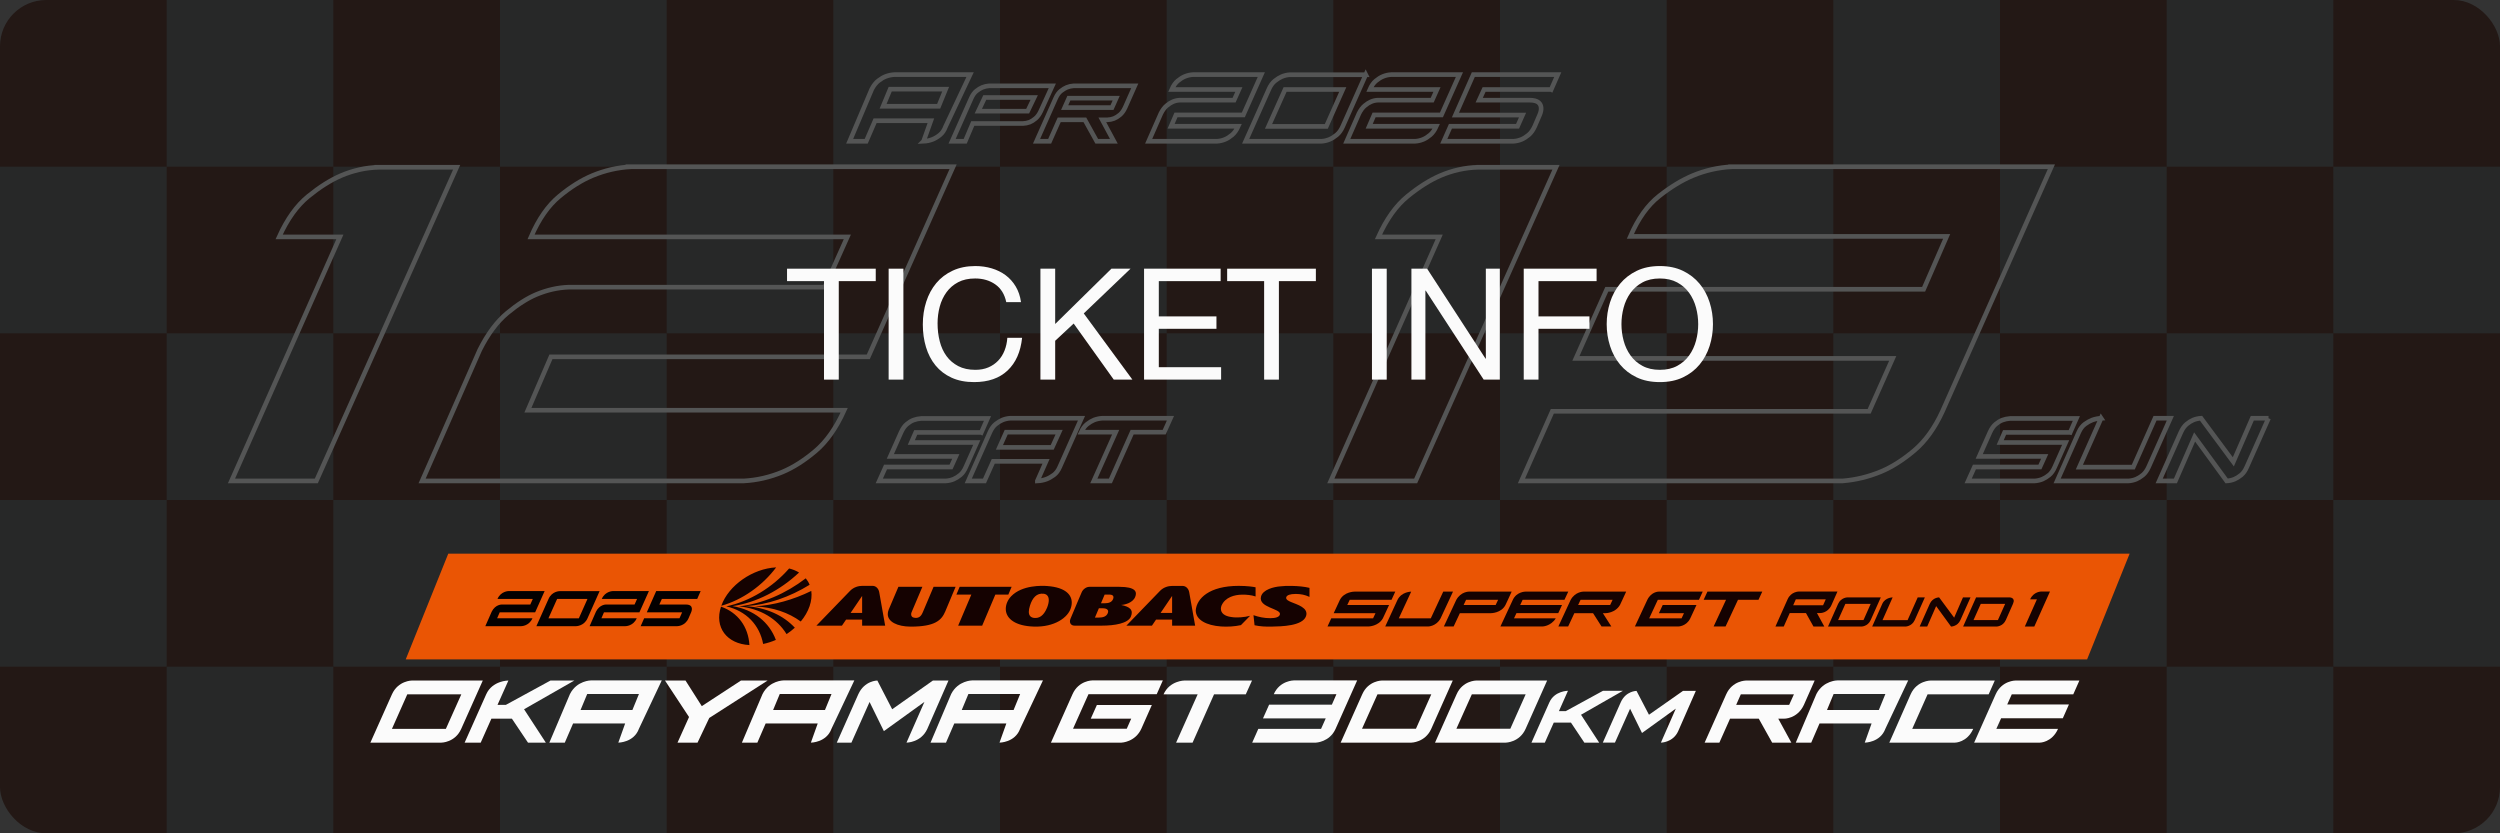 <?xml version="1.0" encoding="UTF-8"?>
<svg id="_レイヤー_1" data-name="レイヤー_1" xmlns="http://www.w3.org/2000/svg" version="1.1" viewBox="0 0 540 180">
  <rect x="0" y="0" width="540" height="180" fill="#333333" stroke="none"/>
  <!-- Generator: Adobe Illustrator 29.2.1, SVG Export Plug-In . SVG Version: 2.1.0 Build 116)  -->
  <defs>
    <style>
      .st0 {
        fill: #272828;
      }

      .st1 {
        fill: #150201;
      }

      .st2, .st3 {
        fill: none;
        stroke: #545555;
      }

      .st4 {
        fill: #231815;
      }

      .st5 {
        fill: #040000;
      }

      .st3 {
        stroke-miterlimit: 10;
      }

      .st6 {
        fill: #ea5504;
      }

      .st7 {
        fill: #fbfbfb;
      }
    </style>
  </defs>
  <rect class="st4" width="540" height="180" rx="10" ry="10"/>
  <g>
    <rect class="st0" x="36" width="36" height="36"/>
    <rect class="st0" x="108" width="36" height="36"/>
    <rect class="st0" x="180" width="36" height="36"/>
    <rect class="st0" x="252" width="36" height="36"/>
    <rect class="st0" x="324" width="36" height="36"/>
    <rect class="st0" x="396" width="36" height="36"/>
    <rect class="st0" x="468" width="36" height="36"/>
    <rect class="st0" y="36" width="36" height="36"/>
    <rect class="st0" x="72" y="36" width="36" height="36"/>
    <rect class="st0" x="144" y="36" width="36" height="36"/>
    <rect class="st0" x="216" y="36" width="36" height="36"/>
    <rect class="st0" x="288" y="36" width="36" height="36"/>
    <rect class="st0" x="360" y="36" width="36" height="36"/>
    <rect class="st0" x="432" y="36" width="36" height="36"/>
    <rect class="st0" x="504" y="36" width="36" height="36"/>
    <rect class="st0" x="36" y="72" width="36" height="36"/>
    <rect class="st0" x="108" y="72" width="36" height="36"/>
    <rect class="st0" x="180" y="72" width="36" height="36"/>
    <rect class="st0" x="252" y="72" width="36" height="36"/>
    <rect class="st0" x="324" y="72" width="36" height="36"/>
    <rect class="st0" x="396" y="72" width="36" height="36"/>
    <rect class="st0" x="468" y="72" width="36" height="36"/>
    <rect class="st0" y="108" width="36" height="36"/>
    <rect class="st0" x="72" y="108" width="36" height="36"/>
    <rect class="st0" x="144" y="108" width="36" height="36"/>
    <rect class="st0" x="216" y="108" width="36" height="36"/>
    <rect class="st0" x="288" y="108" width="36" height="36"/>
    <rect class="st0" x="360" y="108" width="36" height="36"/>
    <rect class="st0" x="432" y="108" width="36" height="36"/>
    <rect class="st0" x="504" y="108" width="36" height="36"/>
    <rect class="st0" x="36" y="144" width="36" height="36"/>
    <rect class="st0" x="108" y="144" width="36" height="36"/>
    <rect class="st0" x="180" y="144" width="36" height="36"/>
    <rect class="st0" x="252" y="144" width="36" height="36"/>
    <rect class="st0" x="324" y="144" width="36" height="36"/>
    <rect class="st0" x="396" y="144" width="36" height="36"/>
    <rect class="st0" x="468" y="144" width="36" height="36"/>
  </g>
  <g>
    <path class="st3" d="M81.785,36.127h16.854l-30.315,67.757h-18.324l23.415-52.712h-13.121c1.734-3.846,3.826-6.768,6.278-8.766,2.45-1.997,4.807-3.487,7.07-4.468,2.639-1.131,5.354-1.734,8.145-1.81Z"/>
    <path class="st3" d="M136.306,36.014h69.566l-18.324,41.061h-68.548l-4.977,11.538h68.322c-1.736,3.846-3.809,6.787-6.221,8.823-2.414,2.036-4.79,3.546-7.127,4.525-2.715,1.131-5.505,1.773-8.37,1.923h-69.453l12.443-28.279c1.734-3.468,3.713-6.127,5.939-7.975,2.224-1.847,4.316-3.185,6.278-4.016,2.337-.979,4.675-1.507,7.013-1.583h55.313l4.864-10.859h-68.322c1.658-3.846,3.694-6.768,6.109-8.766,2.413-1.997,4.787-3.487,7.126-4.468,2.715-1.131,5.504-1.771,8.37-1.923Z"/>
    <path class="st3" d="M211.965,93.405h-14.171l-.95,2.172h14.144l-2.362,5.293c-.326.76-.733,1.34-1.222,1.738-.489.399-.968.697-1.439.896-.543.218-1.104.344-1.683.38h-14.361l1.358-3.014h14.144l1.032-2.28h-14.144l2.335-5.239c.344-.761.756-1.34,1.236-1.738.479-.399.954-.688,1.425-.869.543-.199,1.095-.316,1.656-.352h14.334l-1.331,3.014Z"/>
    <path class="st3" d="M224.073,103.884l1.873-4.235h-11.402l-1.9,4.235h-3.502l4.696-10.56c.344-.76.76-1.334,1.249-1.724.489-.389.968-.683,1.439-.881.543-.218,1.095-.344,1.656-.38h15.42l-4.696,10.533c-.326.76-.76,1.34-1.304,1.738-.543.399-1.077.697-1.602.896-.597.218-1.239.344-1.927.38ZM227.276,96.635l1.493-3.284h-11.429l-1.466,3.284h11.402Z"/>
    <path class="st3" d="M244.541,93.351l-4.696,10.533h-3.583l4.723-10.533h-7.438c.344-.761.769-1.34,1.276-1.738.506-.399,1.004-.697,1.493-.896.579-.218,1.168-.344,1.765-.38h14.741l-1.358,3.014h-6.923Z"/>
    <path class="st3" d="M319.242,36.127h16.852l-30.314,67.757h-18.325l23.415-52.712h-13.121c1.733-3.846,3.826-6.768,6.278-8.766,2.449-1.997,4.807-3.487,7.07-4.468,2.639-1.131,5.353-1.734,8.145-1.81Z"/>
    <path class="st3" d="M374.102,36.014h69l-23.528,52.826c-1.66,3.62-3.696,6.448-6.109,8.484-2.415,2.036-4.79,3.545-7.126,4.525-2.715,1.131-5.505,1.809-8.371,2.036h-69.339l6.674-15.044h68.435l5.09-11.425h-68.435l6.673-14.931h68.435l4.978-11.425h-68.322c1.658-3.846,3.733-6.748,6.221-8.71,2.489-1.96,4.901-3.43,7.24-4.411,2.714-1.131,5.542-1.771,8.484-1.923Z"/>
    <path class="st3" d="M447.161,93.405h-14.171l-.95,2.172h14.144l-2.362,5.293c-.326.76-.734,1.34-1.222,1.738-.488.399-.969.697-1.439.896-.542.218-1.103.344-1.682.38h-14.361l1.358-3.014h14.144l1.032-2.28h-14.144l2.334-5.239c.344-.761.756-1.34,1.235-1.738.479-.399.954-.688,1.426-.869.542-.199,1.095-.316,1.656-.352h14.334l-1.33,3.014Z"/>
    <path class="st3" d="M453.84,90.338l-4.697,10.56h11.646l4.697-10.56h3.312l-4.697,10.533c-.344.76-.76,1.34-1.248,1.738-.489.399-.969.697-1.439.896-.542.218-1.103.344-1.682.38h-15.393l4.697-10.56c.344-.76.782-1.334,1.317-1.724.533-.389,1.063-.683,1.587-.881.598-.218,1.231-.344,1.901-.38Z"/>
    <path class="st3" d="M490,90.338l-4.697,10.533c-.325.76-.732,1.34-1.221,1.738-.489.399-.969.697-1.439.896-.542.218-1.105.344-1.683.38l-6.923-9.502-4.153,9.502h-3.502l4.697-10.533c.344-.761.756-1.34,1.235-1.738.479-.399.954-.697,1.425-.896.543-.218,1.103-.344,1.683-.38l6.977,9.419,4.099-9.419h3.502Z"/>
  </g>
  <g>
    <path class="st7" d="M170,60.722v-2.685h19.161v2.685h-7.987v21.275h-3.188v-21.275h-7.987Z"/>
    <path class="st7" d="M195.134,58.036v23.96h-3.188v-23.96h3.188Z"/>
    <path class="st7" d="M214.983,61.426c-1.22-.85-2.668-1.275-4.346-1.275-1.432,0-2.657.268-3.675.806-1.018.537-1.857,1.258-2.517,2.164s-1.147,1.941-1.46,3.104c-.313,1.163-.47,2.371-.47,3.624,0,1.365.156,2.656.47,3.876.313,1.219.8,2.282,1.46,3.188.66.907,1.504,1.628,2.534,2.165,1.029.537,2.26.805,3.692.805,1.051,0,1.985-.173,2.802-.52.817-.347,1.521-.828,2.114-1.443.593-.615,1.057-1.348,1.393-2.198s.537-1.768.604-2.752h3.188c-.313,3.02-1.354,5.369-3.121,7.047-1.768,1.678-4.184,2.517-7.249,2.517-1.857,0-3.479-.319-4.866-.956-1.387-.638-2.539-1.516-3.456-2.635-.918-1.118-1.605-2.438-2.064-3.96-.459-1.521-.688-3.154-.688-4.899s.246-3.384.738-4.916c.492-1.532,1.213-2.869,2.164-4.01.951-1.141,2.136-2.041,3.557-2.702,1.42-.659,3.048-.99,4.883-.99,1.252,0,2.438.168,3.557.503,1.118.336,2.114.828,2.987,1.477.873.649,1.599,1.46,2.181,2.433.581.974.962,2.097,1.141,3.373h-3.188c-.358-1.7-1.147-2.975-2.366-3.825Z"/>
    <path class="st7" d="M227.919,58.036v11.947l12.148-11.947h4.128l-10.101,9.665,10.504,14.296h-4.027l-8.658-12.114-3.993,3.725v8.389h-3.188v-23.96h3.188Z"/>
    <path class="st7" d="M263.658,58.036v2.685h-13.356v7.617h12.45v2.684h-12.45v8.289h13.457v2.684h-16.644v-23.96h16.544Z"/>
    <path class="st7" d="M265.066,60.722v-2.685h19.162v2.685h-7.987v21.275h-3.188v-21.275h-7.987Z"/>
    <path class="st7" d="M299.53,58.036v23.96h-3.188v-23.96h3.188Z"/>
    <path class="st7" d="M308.255,58.036l12.618,19.43h.068v-19.43h3.02v23.96h-3.49l-12.517-19.228h-.068v19.228h-3.02v-23.96h3.389Z"/>
    <path class="st7" d="M344.865,58.036v2.685h-12.551v7.617h11.007v2.684h-11.007v10.973h-3.188v-23.96h15.738Z"/>
    <path class="st7" d="M347.768,65.302c.481-1.51,1.202-2.847,2.164-4.01.961-1.163,2.159-2.091,3.591-2.785s3.098-1.04,5-1.04,3.568.347,5,1.04,2.628,1.622,3.591,2.785c.961,1.163,1.683,2.5,2.164,4.01.481,1.51.722,3.082.722,4.715s-.241,3.205-.722,4.715c-.481,1.51-1.203,2.847-2.164,4.01-.963,1.163-2.159,2.086-3.591,2.768s-3.098,1.023-5,1.023-3.569-.341-5-1.023-2.629-1.605-3.591-2.768c-.962-1.163-1.684-2.5-2.164-4.01-.481-1.51-.722-3.082-.722-4.715s.24-3.205.722-4.715ZM350.704,73.591c.313,1.175.806,2.232,1.477,3.171.671.94,1.532,1.694,2.584,2.265,1.051.571,2.304.856,3.758.856,1.454,0,2.706-.285,3.758-.856,1.051-.571,1.912-1.325,2.583-2.265.672-.939,1.163-1.996,1.477-3.171.313-1.174.47-2.366.47-3.573,0-1.208-.156-2.4-.47-3.574s-.805-2.232-1.477-3.171c-.671-.939-1.532-1.694-2.583-2.265-1.052-.57-2.305-.856-3.758-.856-1.455,0-2.707.285-3.758.856-1.052.571-1.913,1.326-2.584,2.265s-1.163,1.997-1.477,3.171-.47,2.366-.47,3.574c0,1.208.156,2.399.47,3.573Z"/>
  </g>
  <g>
    <polygon class="st6" points="450.811 142.431 87.638 142.431 96.827 119.589 460 119.589 450.811 142.431"/>
    <g>
      <path class="st1" d="M386.585,132.42l-1.301,2.918h-1.794l2.628-5.887c.745-1.68,2.425-1.68,2.425-1.68h8.35l-1.314,2.969c-.808,1.73-2.438,1.68-2.438,1.68h-.681l1.591,2.918h-2.337l-1.63-2.918h-3.499ZM394.367,129.451h-6.468l-.569,1.288h6.455l.582-1.288Z"/>
      <path class="st1" d="M406.254,129.034l-2.185,4.901c-.619,1.402-2.022,1.402-2.022,1.402h-7.2l2.185-4.901c.633-1.402,2.034-1.402,2.034-1.402h7.187ZM397.032,133.935h5.484l1.553-3.499h-5.47l-1.567,3.499Z"/>
      <path class="st1" d="M406.622,133.948h5.42l2.185-4.914h1.542l-2.186,4.901c-.631,1.402-2.033,1.402-2.033,1.402h-7.163l2.185-4.914c.633-1.39,2.237-1.39,2.237-1.39l-2.186,4.914Z"/>
      <path class="st1" d="M425.634,129.034l-2.185,4.901c-.62,1.402-2.022,1.402-2.022,1.402l-3.221-4.421-1.933,4.421h-1.63l2.185-4.901c.62-1.402,2.022-1.402,2.022-1.402l3.247,4.384,1.907-4.384h1.63Z"/>
      <path class="st1" d="M433.253,133.935c-.631,1.402-2.033,1.402-2.033,1.402h-7.189l2.805-6.304h7.2s1.402-.013.77,1.39c-.227.518-1.553,3.512-1.553,3.512ZM431.548,133.935l1.566-3.499h-5.268l-1.566,3.499h5.268Z"/>
      <path class="st1" d="M442.792,127.771l-3.385,7.567h-2.047l2.615-5.887h-1.466c.759-1.693,2.4-1.68,2.4-1.68h1.883Z"/>
    </g>
    <path class="st1" d="M271.205,126.856v1.981c-.914-.316-1.995-.409-2.949-.391-1.593.026-3.615.536-4.415,2.373-.078.215-.131.443-.131.655,0,1.031.891,1.608,2.175,1.791,1.287.227,2.867.067,4.131-.25l-1.972,2.011c-1.388.302-2.893.388-4.314.291-3.135-.227-5.444-1.407-5.45-3.482.193-2.54,2.9-5.288,9.271-5.288,1.91,0,3.22.212,3.654.309ZM226.158,131.287c.243-.6.38-1.17.38-1.65,0-.715-.32-1.285-1.079-1.385-1.549-.205-2.459.897-2.98,2.551-.175.539-.253.994-.253,1.367,0,.826.454,1.221,1.136,1.303,1.079.108,2.047-.406,2.795-2.185ZM226.256,126.587c3.969.295,5.254,1.955,5.243,3.582,0,.5-.116,1.009-.317,1.5-.898,2.119-4.088,4.052-8.721,3.624-3.542-.321-5.213-1.891-5.213-3.765,0-1.031.472-2.022,1.181-2.752,2.376-2.438,6.639-2.286,7.827-2.19ZM231.216,133.67c.87-2.115,2.434-5.753,2.434-5.753.276-.644.98-1.154,1.639-1.162h6.497c3.553,0,3.861,1.098,3.411,2.189-.55,1.329-2.368,1.709-3.045,1.724,1.855.38,2.73,1.042,2.119,2.517-.607,1.474-3.527,1.955-6.298,1.955h-5.885c-.745,0-1.202-.603-.874-1.471ZM238.611,130.307c.867,0,1.535-.234,1.799-.878.271-.645-.023-.994-.767-.994h-1.04l-.792,1.873h.8ZM238.157,131.38h-.797l-.857,2.022h.756c.954,0,1.713-.202,2.018-.954.351-.842-.454-1.069-1.12-1.069ZM276.567,126.651c.598-.082,1.636-.134,2.616-.09,1.205.03,2.478.134,3.667.417v1.955c-.97-.458-1.861-.633-2.949-.641-1.238,0-1.835.25-2.028.607-.336.622.663.998,1.078,1.173,1.179.506,3.765,1.188,3.155,3.013-.748,2.152-5.332,2.226-7.468,2.264-1.251.022-2.426-.022-3.654-.294l-.232-2.171c1.215.406,2.315.64,3.605.644,1.172.003,2.031-.242,2.116-.872.17-1.207-4.689-1.403-4.098-3.78.376-1.537,2.782-2.119,4.193-2.226ZM253.175,132.389v-3.668l-2.485,3.668h2.485ZM243.299,135.141l7.307-7.556c.782-.775,1.788-1.025,2.617-1.028h2.206c.812.003,1.321.685,1.44,1.37l1.281,7.214h-4.974v-1.304h-3.474l-.883,1.304h-5.519ZM186.22,132.389v-3.668l-2.487,3.668h2.487ZM176.345,135.141l7.307-7.556c.777-.775,1.791-1.039,2.617-1.043h2.204c.82.003,1.323.704,1.442,1.385l1.28,7.214h-4.975v-1.304h-3.47l-.89,1.304h-5.516ZM214.991,128.438l-2.841,6.703h-5.187l2.844-6.703h-3.228l.704-1.683h11.227l-.712,1.683h-2.807ZM204.181,132.065c-.797,1.873-2.141,3.288-7.463,3.288-2.946-.011-4.959-1.08-4.959-2.678,0-.294.044-.629.201-1.002l2.093-4.919h5.179l-2.175,5.124c-.104.253-.25.51-.25.797,0,.41.209.737.852.785,1.078.104,1.453-.722,1.674-1.232l2.318-5.474h4.756l-2.227,5.31ZM167.65,122.554c-2.954,3.951-7.315,7.023-11.851,8.297,1.575-4.431,6.782-8.044,11.851-8.297ZM164.839,139.099c-.761-4.093-3.635-7.127-7.97-8.125,5.045-1.058,10.006-4.093,13.581-8.182.8.193,1.522.491,2.144.875-4.051,3.821-9.212,6.516-14.362,7.25,4.624.786,7.932,3.485,9.354,7.306-.887.381-1.814.682-2.748.875ZM169.899,136.969c-2.036-3.307-5.612-5.519-10.3-5.995,5.034-.536,10.128-2.745,14.444-6.055.348.42.63.886.834,1.393-4.297,2.647-9.07,4.323-13.745,4.606,4.463.339,8.077,2.015,10.551,4.666-.552.5-1.148.968-1.785,1.386ZM172.964,134.247c-2.618-1.925-5.984-3.091-9.942-3.273,4.106-.238,8.278-1.408,12.218-3.333.14,1.016.029,2.134-.372,3.307-.406,1.172-1.061,2.283-1.904,3.299ZM155.738,131.037c3.656,1.278,5.902,4.346,6.139,8.297-4.9-.25-7.615-3.862-6.139-8.297Z"/>
    <g>
      <path class="st1" d="M339.27,129.564c.983-1.772,2.721-1.772,2.721-1.772h9.261l-.816,1.772-.523,1.111c-1.029,1.769-3.101,1.769-3.101,1.769h-.598l1.836,2.877h-2.115l-1.836-2.877h-4.037l-1.342,2.877h-2.115l2.664-5.758ZM347.795,130.675l.526-1.111h-6.922l-.52,1.111h6.916Z"/>
      <polygon class="st1" points="368.806 127.791 380.65 127.791 379.832 129.564 375.403 129.564 372.72 135.321 370.142 135.321 372.823 129.564 367.984 129.564 368.806 127.791"/>
      <path class="st1" d="M301.863,129.564c.885-1.772,2.957-1.772,2.957-1.772l-2.681,5.767h6.911l2.687-5.767h2.109l-2.681,5.767c-.948,1.763-2.701,1.763-2.701,1.763h-9.258l.816-1.763,1.842-3.995Z"/>
      <path class="st1" d="M291.539,129.564l-.529,1.111h9.034l-.822,1.769-.523,1.114c-.989,1.763-3.143,1.763-3.143,1.763h-8.816l.813-1.763h9.034l.52-1.114h-9.028l1.33-2.854c.919-1.799,3.155-1.799,3.155-1.799h8.816l-.813,1.772h-9.028Z"/>
      <path class="st1" d="M325.704,129.564l-.523,1.111c-.905,1.769-3.115,1.769-3.115,1.769h-6.735l-1.345,2.877h-2.112l2.687-5.758c.98-1.772,2.695-1.772,2.695-1.772h9.261l-.813,1.772ZM323.063,130.675l.526-1.111h-6.919l-.523,1.111h6.916Z"/>
      <path class="st1" d="M327.023,133.558h9.028c-1.121,1.763-2.908,1.763-2.908,1.763h-9.054l.822-1.763,1.862-3.995c.822-1.772,2.704-1.772,2.704-1.772h9.267l-.825,1.772h-9.034l-.52,1.111h9.034l-.816,1.769h-9.031l-.529,1.114Z"/>
      <path class="st1" d="M358.257,127.791h9.528l-.813,1.772h-8.882l-1.865,3.995h6.997l.52-1.114h-5.416l.825-1.769h7.293l-1.339,2.88c-.853,1.766-2.603,1.766-2.603,1.766h-9.362l2.681-5.754c.862-1.776,2.437-1.776,2.437-1.776Z"/>
    </g>
    <g>
      <path class="st7" d="M104.283,146.993l-4.66,10.439c-1.321,2.979-4.301,2.979-4.301,2.979h-15.322l4.66-10.439c1.344-2.979,4.323-2.979,4.323-2.979h15.3ZM84.66,157.432h11.648l3.338-7.46h-11.671l-3.315,7.46Z"/>
      <path class="st7" d="M109.254,152.257l9.655-5.264h5.152l-10.865,6.205,4.704,7.213h-3.853l-3.472-5.175h-4.435l-2.307,5.175h-3.472l4.659-10.439c1.322-2.979,4.794-2.979,4.794-2.979l-2.352,5.264h1.792Z"/>
      <path class="st7" d="M135.035,156.267h-11.246l-1.792,4.144h-3.338l4.458-10.506c1.501-2.935,4.547-2.935,4.547-2.935h15.278l-4.928,10.439c-1.098,3.002-4.458,3.002-4.458,3.002l1.479-4.144ZM126.836,149.905l-1.434,3.45h11.2l1.411-3.45h-11.178Z"/>
      <path class="st7" d="M165.811,146.993l-12.612,8.086-2.531,5.332h-4.324l2.487-5.533-5.197-7.885h4.436l3.517,5.533,8.467-5.533h5.757Z"/>
      <path class="st7" d="M176.628,156.267h-11.246l-1.792,4.144h-3.338l4.458-10.506c1.501-2.935,4.547-2.935,4.547-2.935h15.278l-4.928,10.439c-1.098,3.002-4.458,3.002-4.458,3.002l1.479-4.144ZM168.429,149.905l-1.434,3.45h11.2l1.411-3.45h-11.178Z"/>
      <path class="st7" d="M180.748,160.411l4.637-10.439c1.344-2.979,4.122-2.979,4.122-2.979l3.203,6.205,8.804-6.205h3.36l-4.57,10.439c-1.344,2.979-4.503,2.979-4.503,2.979l3.876-8.804-8.759,6.317-3.091-6.295-3.92,8.781h-3.159Z"/>
      <path class="st7" d="M217.371,156.267h-11.246l-1.792,4.144h-3.338l4.458-10.506c1.501-2.935,4.547-2.935,4.547-2.935h15.278l-4.928,10.439c-1.098,3.002-4.458,3.002-4.458,3.002l1.479-4.144ZM209.173,149.905l-1.434,3.45h11.2l1.411-3.45h-11.178Z"/>
      <path class="st7" d="M249.851,149.95h-14.741l-3.337,7.459h11.604l.963-2.173h-8.737l1.323-2.957h11.872l-2.24,5.062c-1.321,2.98-4.323,3.069-4.323,3.069h-15.233l4.66-10.461c1.321-2.98,4.279-2.98,4.279-2.98h15.233l-1.321,2.98Z"/>
      <path class="st7" d="M262.236,149.972l-4.638,10.439h-3.561l4.659-10.439h-7.37c1.345-2.979,4.525-2.979,4.525-2.979h14.584l-1.344,2.979h-6.855Z"/>
      <path class="st7" d="M293.146,146.97l-4.659,10.462c-1.299,2.89-4.279,2.979-4.279,2.979h-13.732l1.321-2.979h13.553l1.009-2.263h-13.553l1.321-2.957h13.553l.985-2.262h-13.53c1.299-2.98,4.347-2.98,4.347-2.98h13.664Z"/>
      <path class="st7" d="M313.798,146.993l-4.637,10.416c-1.321,2.98-4.323,3.002-4.323,3.002h-15.255l4.659-10.439c1.299-2.979,4.256-2.979,4.256-2.979h15.3ZM294.197,157.409h11.648l3.316-7.437h-11.626l-3.338,7.437Z"/>
      <path class="st7" d="M334.181,146.993l-4.637,10.416c-1.321,2.98-4.323,3.002-4.323,3.002h-15.255l4.659-10.439c1.299-2.979,4.256-2.979,4.256-2.979h15.3ZM314.58,157.409h11.648l3.316-7.437h-11.626l-3.338,7.437Z"/>
      <path class="st7" d="M338.21,153.601l8.041-4.391h4.301l-9.05,5.175,3.921,6.026h-3.203l-2.89-4.323h-3.719l-1.926,4.323h-2.89l3.875-8.714c1.12-2.487,4.011-2.487,4.011-2.487l-1.95,4.391h1.479Z"/>
      <path class="st7" d="M346.206,160.411l3.875-8.714c1.098-2.464,3.406-2.464,3.406-2.464l2.688,5.152,7.347-5.152h2.777l-3.808,8.691c-1.12,2.486-3.74,2.486-3.74,2.486l3.225-7.347-7.303,5.264-2.576-5.242-3.271,7.325h-2.62Z"/>
      <path class="st7" d="M373.689,155.237l-2.307,5.175h-3.181l4.659-10.439c1.322-2.979,4.301-2.979,4.301-2.979h14.807l-2.329,5.264c-1.434,3.069-4.324,2.979-4.324,2.979h-1.209l2.823,5.175h-4.144l-2.891-5.175h-6.205ZM387.488,149.972h-11.469l-1.008,2.285h11.447l1.03-2.285Z"/>
      <path class="st7" d="M404.264,156.267h-11.246l-1.792,4.144h-3.338l4.458-10.506c1.5-2.935,4.548-2.935,4.548-2.935h15.277l-4.928,10.439c-1.097,3.002-4.457,3.002-4.457,3.002l1.478-4.144ZM396.065,149.905l-1.434,3.45h11.201l1.41-3.45h-11.178Z"/>
      <path class="st7" d="M429.552,149.972h-13.194l-3.316,7.46h13.172c-1.322,2.979-3.943,2.979-3.943,2.979h-14.18l4.615-10.461c1.344-2.98,4.346-2.957,4.346-2.957h13.822l-1.321,2.979Z"/>
      <path class="st7" d="M447.828,149.972h-13.283l-.985,2.196h13.329l-1.322,2.979h-13.328l-1.031,2.285h13.329c-1.322,2.979-3.943,2.979-3.943,2.979h-14.18l4.659-10.461c1.345-2.98,4.301-2.957,4.301-2.957h13.777l-1.322,2.979Z"/>
    </g>
    <g>
      <path class="st5" d="M117.639,127.672l-2.046,4.586h-7.656l-.556,1.289h7.631c-.758,1.718-2.425,1.705-2.425,1.705h-7.757l1.39-3.159c.783-1.54,2.147-1.515,2.147-1.515h6.178l.543-1.213h-7.63c.733-1.694,2.413-1.694,2.413-1.694h7.769Z"/>
      <path class="st5" d="M129.514,127.686l-2.615,5.874c-.745,1.68-2.438,1.692-2.438,1.692h-8.603l2.628-5.887c.733-1.68,2.4-1.68,2.4-1.68h8.628ZM118.46,133.56h6.569l1.869-4.194h-6.557l-1.882,4.194Z"/>
      <path class="st5" d="M140.163,127.672l-2.046,4.586h-7.656l-.556,1.289h7.631c-.758,1.718-2.425,1.705-2.425,1.705h-7.757l1.39-3.159c.783-1.54,2.147-1.515,2.147-1.515h6.178l.543-1.213h-7.63c.733-1.694,2.413-1.694,2.413-1.694h7.769Z"/>
      <path class="st5" d="M150.598,129.365h-7.631l-.556,1.213h5.736c1.97,0,1.124,1.705,1.124,1.705l-.544,1.264c-.758,1.718-2.438,1.705-2.438,1.705h-7.908l.758-1.705h7.63l.569-1.277h-7.631l2.034-4.599h9.601l-.745,1.694Z"/>
    </g>
  </g>
  <g>
    <path class="st2" d="M199.485,30.516l1.584-4.44h-12.048l-1.92,4.44h-3.576l4.776-11.256c.416-.8.9-1.412,1.452-1.836.552-.424,1.083-.732,1.596-.924.591-.224,1.2-.352,1.824-.384h16.368l-5.28,11.184c-.288.8-.7,1.416-1.236,1.848-.536.432-1.068.752-1.596.96-.624.24-1.272.377-1.944.408ZM202.749,22.956l1.512-3.696h-11.976l-1.536,3.696h12Z"/>
    <path class="st2" d="M205.653,30.516l4.152-9.336c.304-.672.672-1.18,1.104-1.524.432-.344.856-.604,1.272-.78.48-.192.968-.304,1.464-.336h13.656l-2.496,5.472c-.32.688-.7,1.216-1.14,1.584-.44.368-.86.632-1.26.792-.464.176-.944.272-1.44.288h-10.848l-1.632,3.84h-2.832ZM211.317,24.012h10.656l1.416-2.952h-10.68l-1.392,2.952Z"/>
    <path class="st2" d="M223.892,30.516l4.152-9.336c.304-.672.672-1.18,1.104-1.524.432-.344.856-.604,1.272-.78.48-.192.968-.304,1.464-.336h13.224l-2.088,4.704c-.32.688-.7,1.212-1.14,1.572-.44.36-.86.621-1.26.78-.464.176-.944.272-1.44.288h-1.08l2.496,4.632h-3.696l-2.568-4.632h-5.544l-2.064,4.632h-2.832ZM229.964,23.244h10.224l.912-2.04h-10.224l-.912,2.04Z"/>
    <path class="st2" d="M257.684,16.116h14.76l-3.888,8.712h-14.544l-1.056,2.448h14.497c-.369.816-.809,1.44-1.321,1.872-.512.432-1.016.752-1.512.96-.576.24-1.169.377-1.776.408h-14.736l2.64-6c.368-.736.788-1.3,1.26-1.692.472-.392.916-.676,1.332-.852.496-.208.992-.32,1.488-.336h11.736l1.032-2.304h-14.496c.352-.816.784-1.436,1.296-1.86.512-.424,1.016-.74,1.512-.948.576-.24,1.168-.376,1.776-.408Z"/>
    <path class="st2" d="M295.004,16.14l-4.968,11.16c-.352.8-.792,1.416-1.32,1.848-.527.432-1.04.752-1.535.96-.576.24-1.169.377-1.776.408h-16.344l4.992-11.184c.352-.816.787-1.432,1.308-1.848.519-.415,1.02-.728,1.5-.935.56-.24,1.144-.376,1.752-.408h16.392ZM290.036,19.332h-12.456l-3.576,7.968h12.48l3.552-7.968Z"/>
    <path class="st2" d="M300.476,16.116h14.76l-3.888,8.712h-14.545l-1.056,2.448h14.496c-.368.816-.809,1.44-1.32,1.872-.512.432-1.016.752-1.512.96-.576.24-1.168.377-1.776.408h-14.735l2.64-6c.368-.736.788-1.3,1.26-1.692s.916-.676,1.332-.852c.496-.208.992-.32,1.488-.336h11.736l1.031-2.304h-14.495c.352-.816.783-1.436,1.296-1.86.512-.424,1.016-.74,1.512-.948.576-.24,1.168-.376,1.776-.408Z"/>
    <path class="st2" d="M335.059,19.332h-14.496l-1.056,2.304h10.896c.465,0,.853.044,1.164.132.312.088.56.208.744.36.184.152.32.324.408.516s.14.392.156.6c.048.48-.065,1.024-.336,1.632l-1.032,2.4c-.368.816-.812,1.44-1.332,1.872-.52.432-1.028.752-1.524.96-.575.24-1.168.377-1.775.408h-15.024l1.44-3.24h14.496l1.08-2.424h-14.496l3.863-8.736h18.24l-1.416,3.216Z"/>
  </g>
</svg>
